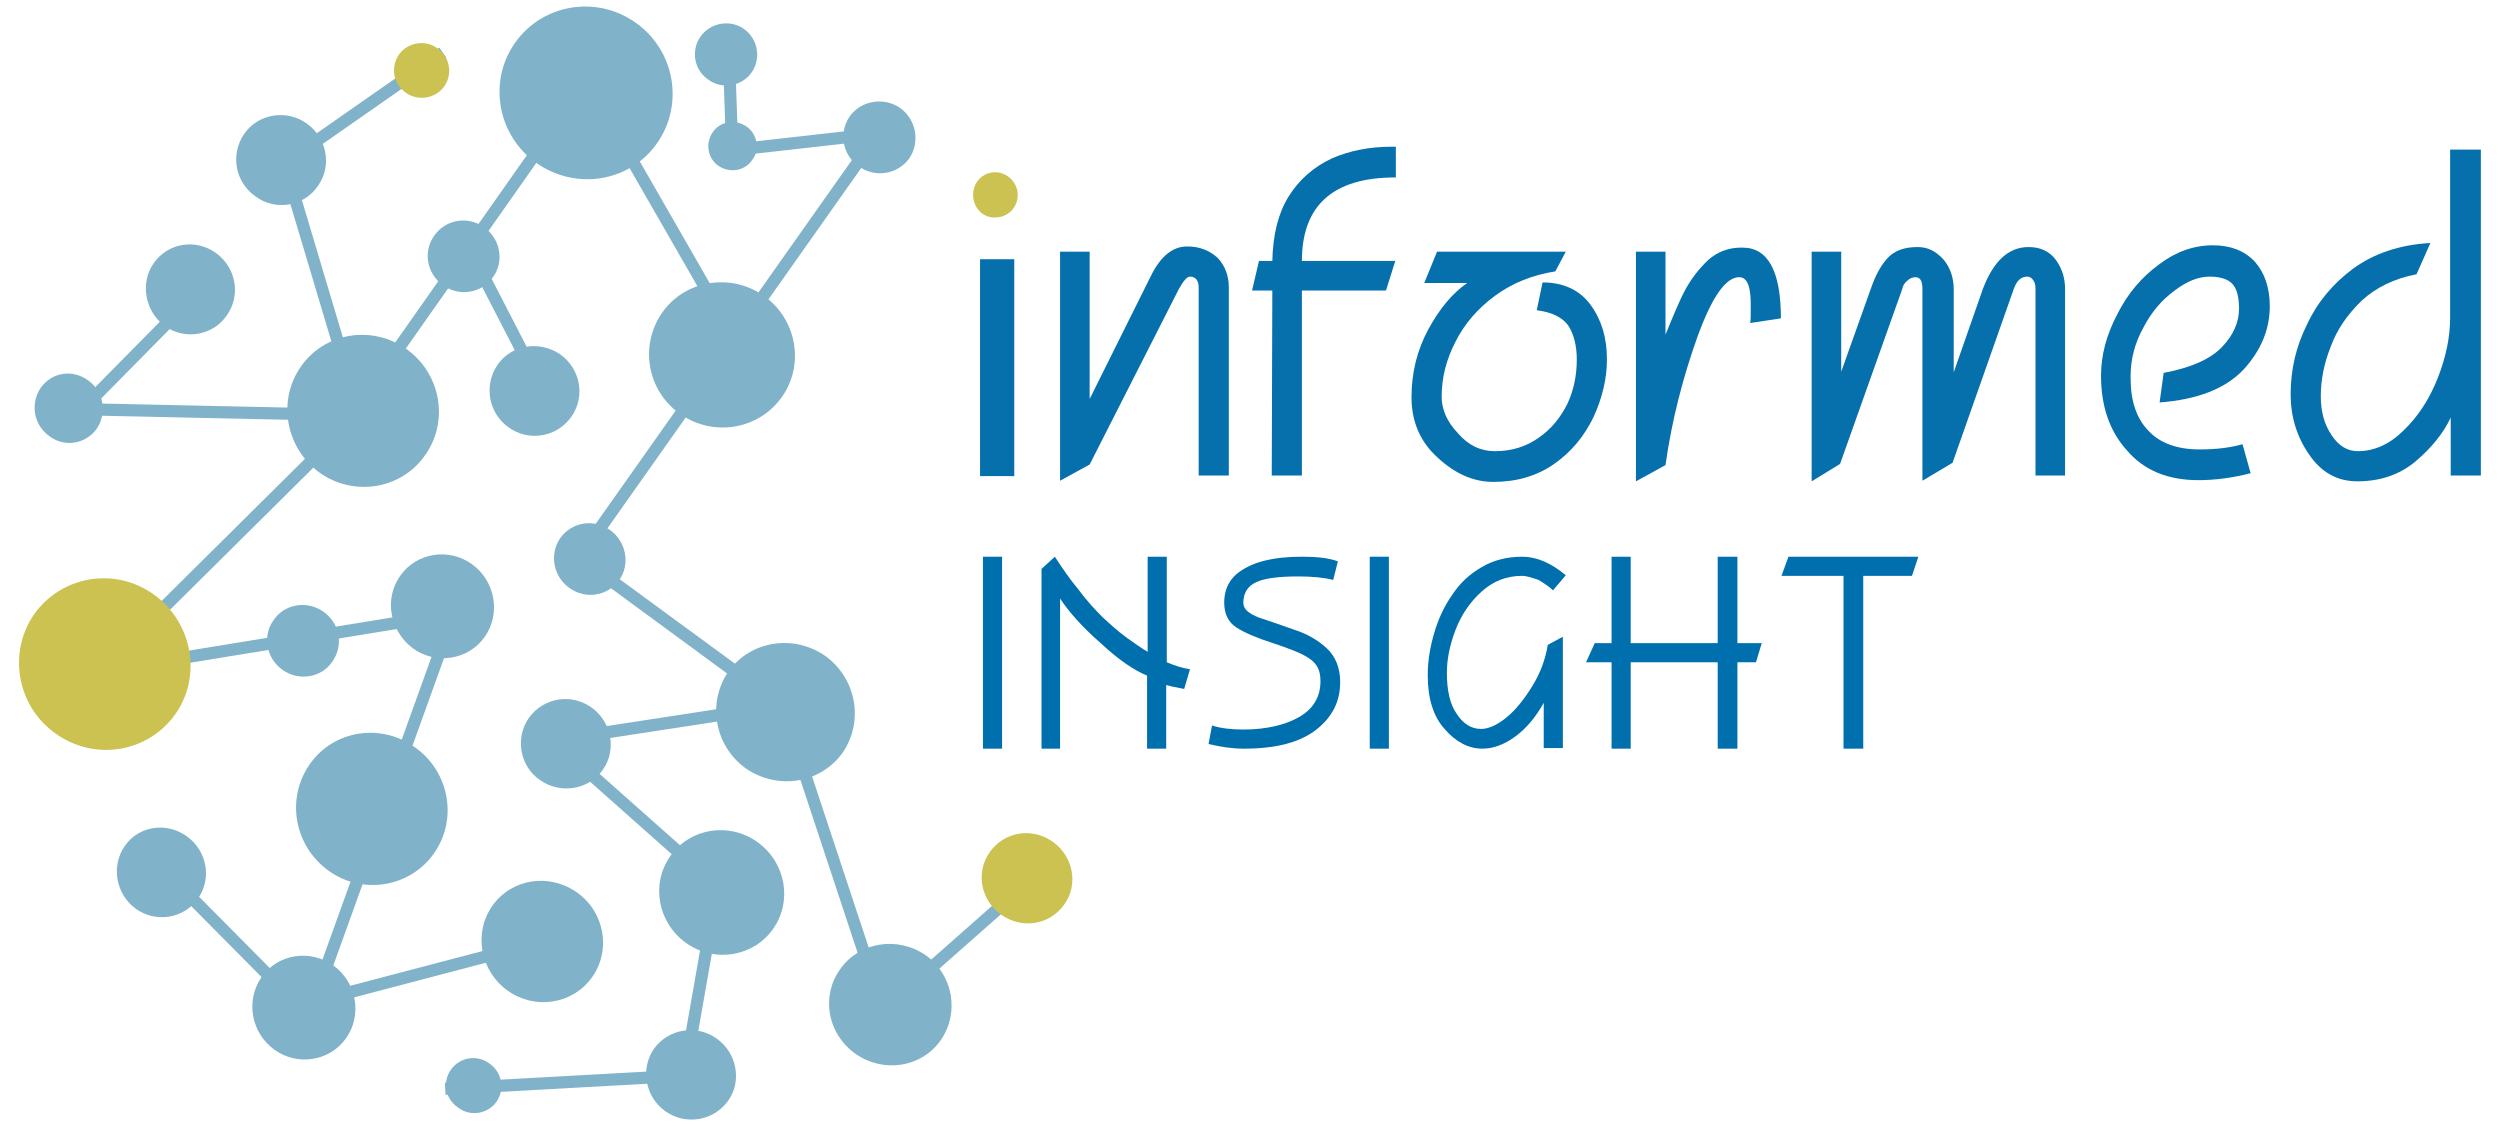 <?xml version="1.0" encoding="utf-8"?>
<!-- Generator: Adobe Illustrator 27.9.0, SVG Export Plug-In . SVG Version: 6.00 Build 0)  -->
<svg version="1.1" id="Layer_1" xmlns="http://www.w3.org/2000/svg" xmlns:xlink="http://www.w3.org/1999/xlink" x="0px" y="0px"
	 viewBox="0 0 431.1 194.2" style="enable-background:new 0 0 431.1 194.2;" xml:space="preserve">
<style type="text/css">
	
		.st0{clip-path:url(#SVGID_00000163782265456073192260000006015271965289339274_);fill-rule:evenodd;clip-rule:evenodd;fill:#80B2CA;}
	.st1{clip-path:url(#SVGID_00000163782265456073192260000006015271965289339274_);fill:#80B2CA;}
	.st2{clip-path:url(#SVGID_00000163782265456073192260000006015271965289339274_);fill:#46A1D3;}
	
		.st3{clip-path:url(#SVGID_00000163782265456073192260000006015271965289339274_);fill-rule:evenodd;clip-rule:evenodd;fill:#CCC252;}
	
		.st4{clip-path:url(#SVGID_00000163782265456073192260000006015271965289339274_);fill-rule:evenodd;clip-rule:evenodd;fill:#0670AD;}
	
		.st5{clip-path:url(#SVGID_00000163782265456073192260000006015271965289339274_);fill-rule:evenodd;clip-rule:evenodd;fill:#006FAE;}
</style>
<g>
	<defs>
		<rect id="SVGID_1_" x="3.3" y="1.2" width="424.5" height="191.9"/>
	</defs>
	<clipPath id="SVGID_00000073713663480674934320000007190676689472361619_">
		<use xlink:href="#SVGID_1_"  style="overflow:visible;"/>
	</clipPath>
	
		<path style="clip-path:url(#SVGID_00000073713663480674934320000007190676689472361619_);fill-rule:evenodd;clip-rule:evenodd;fill:#80B2CA;" d="
		M88.8,7.4c4.7-6.7,14-8.3,20.8-3.5c6.8,4.8,8.4,14.1,3.7,20.8c-4.7,6.7-14,8.2-20.8,3.4C85.8,23.4,84.1,14.1,88.8,7.4"/>
	
		<path style="clip-path:url(#SVGID_00000073713663480674934320000007190676689472361619_);fill-rule:evenodd;clip-rule:evenodd;fill:#80B2CA;" d="
		M125.6,115.8c3.8-5.3,11.2-6.5,16.7-2.7c5.4,3.9,6.7,11.3,3,16.7c-3.8,5.3-11.2,6.5-16.7,2.7C123.2,128.6,121.9,121.2,125.6,115.8"
		/>
	
		<path style="clip-path:url(#SVGID_00000073713663480674934320000007190676689472361619_);fill-rule:evenodd;clip-rule:evenodd;fill:#80B2CA;" d="
		M51.9,63.2c4.1-5.9,12.3-7.2,18.2-3c5.9,4.2,7.4,12.4,3.2,18.3c-4.1,5.9-12.3,7.2-18.2,3C49.2,77.2,47.8,69,51.9,63.2"/>
	
		<path style="clip-path:url(#SVGID_00000073713663480674934320000007190676689472361619_);fill-rule:evenodd;clip-rule:evenodd;fill:#80B2CA;" d="
		M53.4,131.8c4.1-5.9,12.3-7.2,18.2-2.9c5.9,4.2,7.4,12.4,3.2,18.3c-4.1,5.8-12.3,7.2-18.2,2.9C50.7,145.8,49.3,137.7,53.4,131.8"/>
	
		<path style="clip-path:url(#SVGID_00000073713663480674934320000007190676689472361619_);fill-rule:evenodd;clip-rule:evenodd;fill:#80B2CA;" d="
		M115.6,147.6c3.4-4.8,10.1-5.9,15-2.4c4.9,3.5,6.1,10.2,2.7,15c-3.4,4.8-10.1,5.9-15,2.4C113.4,159.1,112.2,152.4,115.6,147.6"/>
	
		<path style="clip-path:url(#SVGID_00000073713663480674934320000007190676689472361619_);fill-rule:evenodd;clip-rule:evenodd;fill:#80B2CA;" d="
		M114.2,53.9c3.9-5.6,11.8-6.9,17.5-2.9c5.7,4,7.1,11.9,3.1,17.5s-11.8,6.9-17.5,2.9C111.6,67.4,110.2,59.6,114.2,53.9"/>
	
		<path style="clip-path:url(#SVGID_00000073713663480674934320000007190676689472361619_);fill-rule:evenodd;clip-rule:evenodd;fill:#80B2CA;" d="
		M144.9,167.1c3.3-4.7,9.9-5.7,14.7-2.4c4.8,3.4,5.9,10,2.6,14.7c-3.3,4.7-9.9,5.7-14.7,2.3C142.7,178.3,141.5,171.8,144.9,167.1"/>
	
		<path style="clip-path:url(#SVGID_00000073713663480674934320000007190676689472361619_);fill-rule:evenodd;clip-rule:evenodd;fill:#80B2CA;" d="
		M84.9,156.2c3.3-4.7,9.8-5.7,14.6-2.3c4.8,3.4,5.9,10,2.6,14.6c-3.3,4.7-9.9,5.7-14.6,2.3C82.8,167.4,81.6,160.9,84.9,156.2"/>
	
		<path style="clip-path:url(#SVGID_00000073713663480674934320000007190676689472361619_);fill-rule:evenodd;clip-rule:evenodd;fill:#80B2CA;" d="
		M42.1,23.1c2.4-3.5,7.3-4.3,10.8-1.8c3.5,2.5,4.4,7.3,1.9,10.8c-2.4,3.5-7.3,4.3-10.7,1.8C40.5,31.4,39.7,26.6,42.1,23.1"/>
	
		<path style="clip-path:url(#SVGID_00000073713663480674934320000007190676689472361619_);fill-rule:evenodd;clip-rule:evenodd;fill:#80B2CA;" d="
		M74.9,40.6c2-2.8,5.8-3.4,8.6-1.4c2.8,2,3.5,5.9,1.5,8.6c-2,2.8-5.8,3.4-8.6,1.4C73.6,47.2,72.9,43.4,74.9,40.6"/>
	
		<path style="clip-path:url(#SVGID_00000073713663480674934320000007190676689472361619_);fill-rule:evenodd;clip-rule:evenodd;fill:#80B2CA;" d="
		M47.2,106.9c1.9-2.8,5.8-3.4,8.6-1.4c2.8,2,3.5,5.8,1.5,8.6c-1.9,2.8-5.8,3.4-8.6,1.4C45.9,113.5,45.2,109.6,47.2,106.9"/>
	
		<path style="clip-path:url(#SVGID_00000073713663480674934320000007190676689472361619_);fill-rule:evenodd;clip-rule:evenodd;fill:#80B2CA;" d="
		M146.5,20.1c2-2.8,5.9-3.4,8.7-1.5c2.8,2,3.5,5.9,1.6,8.7c-2,2.8-5.9,3.4-8.7,1.4C145.3,26.8,144.6,22.9,146.5,20.1"/>
	
		<path style="clip-path:url(#SVGID_00000073713663480674934320000007190676689472361619_);fill-rule:evenodd;clip-rule:evenodd;fill:#80B2CA;" d="
		M96.6,92.8c2-2.8,5.8-3.4,8.6-1.4c2.8,2,3.5,5.9,1.6,8.6c-2,2.8-5.8,3.4-8.6,1.4C95.4,99.4,94.7,95.6,96.6,92.8"/>
	
		<path style="clip-path:url(#SVGID_00000073713663480674934320000007190676689472361619_);fill-rule:evenodd;clip-rule:evenodd;fill:#80B2CA;" d="
		M122.9,22.8c1.3-1.9,3.9-2.3,5.8-1c1.9,1.3,2.4,4,1,5.8c-1.3,1.9-3.9,2.3-5.8,1C122,27.3,121.6,24.7,122.9,22.8"/>
	
		<path style="clip-path:url(#SVGID_00000073713663480674934320000007190676689472361619_);fill-rule:evenodd;clip-rule:evenodd;fill:#80B2CA;" d="
		M120.8,6.3c1.7-2.4,5.1-3,7.5-1.3c2.4,1.7,3,5.1,1.3,7.5c-1.7,2.4-5.1,3-7.5,1.2C119.7,12.1,119.1,8.7,120.8,6.3"/>
	<path style="clip-path:url(#SVGID_00000073713663480674934320000007190676689472361619_);fill:#80B2CA;" d="M67.7,61.8
		C67.7,61.8,67.6,61.8,67.7,61.8c-0.2-0.1-0.2-0.2-0.1-0.2l23.8-33.9c0-0.1,0.1-0.1,0.2,0c0.1,0,0.1,0.1,0,0.2L67.8,61.7
		C67.8,61.7,67.7,61.8,67.7,61.8"/>
	
		<rect x="57.8" y="43.6" transform="matrix(0.575 -0.818 0.818 0.575 -2.727 84.078)" style="clip-path:url(#SVGID_00000073713663480674934320000007190676689472361619_);fill:#80B2CA;" width="43.5" height="2.1"/>
	<path style="clip-path:url(#SVGID_00000073713663480674934320000007190676689472361619_);fill:#80B2CA;" d="M127.2,59.4
		c-0.1,0-0.1,0-0.1-0.1l-21.1-36.7c0-0.1,0-0.2,0.1-0.2c0.1,0,0.2,0,0.2,0.1l21.1,36.7C127.4,59.3,127.3,59.4,127.2,59.4
		C127.2,59.4,127.2,59.4,127.2,59.4"/>
	
		<rect x="54.5" y="26.7" transform="matrix(0.958 -0.286 0.286 0.958 -11.933 17.969)" style="clip-path:url(#SVGID_00000073713663480674934320000007190676689472361619_);fill:#80B2CA;" width="2.1" height="46.3"/>
	
		<path style="clip-path:url(#SVGID_00000073713663480674934320000007190676689472361619_);fill-rule:evenodd;clip-rule:evenodd;fill:#80B2CA;" d="
		M7,66.9c1.9-2.7,5.5-3.3,8.2-1.3c2.7,1.9,3.3,5.6,1.5,8.3c-1.9,2.7-5.6,3.3-8.2,1.3C5.8,73.3,5.2,69.6,7,66.9"/>
	
		<path style="clip-path:url(#SVGID_00000073713663480674934320000007190676689472361619_);fill-rule:evenodd;clip-rule:evenodd;fill:#80B2CA;" d="
		M26.5,45.4c2.4-3.5,7.2-4.3,10.7-1.8c3.5,2.5,4.4,7.3,1.9,10.8c-2.4,3.5-7.3,4.3-10.7,1.8C25,53.7,24.1,48.8,26.5,45.4"/>
	
		<path style="clip-path:url(#SVGID_00000073713663480674934320000007190676689472361619_);fill-rule:evenodd;clip-rule:evenodd;fill:#80B2CA;" d="
		M112.8,180.8c2.5-3.4,7.3-4.2,10.8-1.7c3.5,2.5,4.4,7.4,1.9,10.8c-2.5,3.4-7.3,4.2-10.8,1.7C111.2,189.1,110.4,184.2,112.8,180.8"
		/>
	
		<path style="clip-path:url(#SVGID_00000073713663480674934320000007190676689472361619_);fill-rule:evenodd;clip-rule:evenodd;fill:#80B2CA;" d="
		M85.8,62.9c2.4-3.5,7.3-4.2,10.8-1.8c3.5,2.5,4.4,7.3,1.9,10.8c-2.5,3.5-7.3,4.3-10.8,1.8C84.2,71.2,83.4,66.4,85.8,62.9"/>
	
		<path style="clip-path:url(#SVGID_00000073713663480674934320000007190676689472361619_);fill-rule:evenodd;clip-rule:evenodd;fill:#80B2CA;" d="
		M91.2,123.8c2.5-3.5,7.3-4.3,10.8-1.8c3.5,2.5,4.4,7.4,1.9,10.8c-2.4,3.4-7.3,4.2-10.8,1.7C89.6,132.1,88.8,127.2,91.2,123.8"/>
	
		<path style="clip-path:url(#SVGID_00000073713663480674934320000007190676689472361619_);fill-rule:evenodd;clip-rule:evenodd;fill:#80B2CA;" d="
		M77.8,184.4c1.5-2.1,4.5-2.6,6.6-1c2.2,1.5,2.7,4.5,1.2,6.6c-1.5,2.1-4.5,2.6-6.6,1C76.8,189.5,76.2,186.6,77.8,184.4"/>
	
		<path style="clip-path:url(#SVGID_00000073713663480674934320000007190676689472361619_);fill-rule:evenodd;clip-rule:evenodd;fill:#80B2CA;" d="
		M21.5,145.9c2.4-3.5,7.2-4.2,10.7-1.7c3.5,2.5,4.4,7.3,1.9,10.8c-2.4,3.4-7.2,4.2-10.7,1.7C20,154.2,19.1,149.4,21.5,145.9"/>
	<path style="clip-path:url(#SVGID_00000073713663480674934320000007190676689472361619_);fill:#46A1D3;" d="M49.8,27.8
		c0,0-0.1,0-0.1-0.1c0-0.1,0-0.2,0-0.2l25.8-18c0.1,0,0.2,0,0.2,0c0,0.1,0,0.2,0,0.2L49.8,27.8C49.9,27.8,49.8,27.8,49.8,27.8"/>
	
		<rect x="45.9" y="17.6" transform="matrix(0.82 -0.572 0.572 0.82 0.595 39.207)" style="clip-path:url(#SVGID_00000073713663480674934320000007190676689472361619_);fill:#80B2CA;" width="33.5" height="2.1"/>
	
		<path style="clip-path:url(#SVGID_00000073713663480674934320000007190676689472361619_);fill-rule:evenodd;clip-rule:evenodd;fill:#CCC252;" d="
		M68.8,9.4c1.5-2.1,4.5-2.6,6.6-1.1c2.2,1.5,2.7,4.5,1.2,6.6c-1.5,2.1-4.5,2.6-6.6,1.1C67.8,14.5,67.3,11.6,68.8,9.4"/>
	
		<rect x="35.2" y="44.9" transform="matrix(2.162657e-02 -1 1 2.162657e-02 -35.614 105.761)" style="clip-path:url(#SVGID_00000073713663480674934320000007190676689472361619_);fill:#80B2CA;" width="2.1" height="52.4"/>
	
		<rect x="8.1" y="60" transform="matrix(0.703 -0.712 0.712 0.703 -36.441 34.853)" style="clip-path:url(#SVGID_00000073713663480674934320000007190676689472361619_);fill:#80B2CA;" width="30.8" height="2.1"/>
	
		<rect x="127.7" y="23.2" transform="matrix(0.994 -0.112 0.112 0.994 -1.827 15.906)" style="clip-path:url(#SVGID_00000073713663480674934320000007190676689472361619_);fill:#80B2CA;" width="26.3" height="2.1"/>
	
		<rect x="124.9" y="5.5" transform="matrix(0.999 -3.487843e-02 3.487843e-02 0.999 -0.465 4.404)" style="clip-path:url(#SVGID_00000073713663480674934320000007190676689472361619_);fill:#80B2CA;" width="2.1" height="20"/>
	
		<rect x="115.6" y="18.7" transform="matrix(0.867 -0.498 0.498 0.867 -4.883 63.536)" style="clip-path:url(#SVGID_00000073713663480674934320000007190676689472361619_);fill:#80B2CA;" width="2.1" height="44.5"/>
	
		<rect x="86.6" y="42.1" transform="matrix(0.889 -0.458 0.458 0.889 -15.895 46.348)" style="clip-path:url(#SVGID_00000073713663480674934320000007190676689472361619_);fill:#80B2CA;" width="2.1" height="27.8"/>
	
		<rect x="120.6" y="38.8" transform="matrix(0.577 -0.817 0.817 0.577 26.472 130.853)" style="clip-path:url(#SVGID_00000073713663480674934320000007190676689472361619_);fill:#80B2CA;" width="37.8" height="2.1"/>
	
		<path style="clip-path:url(#SVGID_00000073713663480674934320000007190676689472361619_);fill-rule:evenodd;clip-rule:evenodd;fill:#80B2CA;" d="
		M45.1,168.5c2.8-4,8.3-4.9,12.4-2c4,2.9,5,8.5,2.2,12.5c-2.8,4-8.4,4.9-12.4,2C43.3,178.1,42.3,172.5,45.1,168.5"/>
	
		<path style="clip-path:url(#SVGID_00000073713663480674934320000007190676689472361619_);fill-rule:evenodd;clip-rule:evenodd;fill:#80B2CA;" d="
		M69,99.3c2.8-4,8.4-4.9,12.4-2c4,2.9,5,8.5,2.2,12.5c-2.8,4-8.4,4.9-12.4,2C67.2,108.8,66.2,103.3,69,99.3"/>
	
		<rect x="7.5" y="93" transform="matrix(0.71 -0.704 0.704 0.71 -54.876 54.724)" style="clip-path:url(#SVGID_00000073713663480674934320000007190676689472361619_);fill:#80B2CA;" width="63.1" height="2.1"/>
	
		<rect x="38.3" y="144.3" transform="matrix(0.71 -0.704 0.704 0.71 -102.088 74.428)" style="clip-path:url(#SVGID_00000073713663480674934320000007190676689472361619_);fill:#80B2CA;" width="2.1" height="33.7"/>
	
		<rect x="19" y="109.4" transform="matrix(0.987 -0.161 0.161 0.987 -17.13 9.444)" style="clip-path:url(#SVGID_00000073713663480674934320000007190676689472361619_);fill:#80B2CA;" width="61.5" height="2.1"/>
	
		<path style="clip-path:url(#SVGID_00000073713663480674934320000007190676689472361619_);fill-rule:evenodd;clip-rule:evenodd;fill:#CCC252;" d="
		M5.9,105.9c4.7-6.6,13.9-8.2,20.6-3.4c6.7,4.8,8.4,14.1,3.7,20.7c-4.7,6.6-13.9,8.1-20.6,3.3C2.9,121.8,1.3,112.5,5.9,105.9"/>
	
		<rect x="28.8" y="138.7" transform="matrix(0.339 -0.941 0.941 0.339 -87.892 154.487)" style="clip-path:url(#SVGID_00000073713663480674934320000007190676689472361619_);fill:#80B2CA;" width="74.3" height="2.1"/>
	
		<rect x="51.1" y="166.6" transform="matrix(0.967 -0.254 0.254 0.967 -40.169 24.184)" style="clip-path:url(#SVGID_00000073713663480674934320000007190676689472361619_);fill:#80B2CA;" width="45" height="2.1"/>
	
		<rect x="142.3" y="121.3" transform="matrix(0.949 -0.314 0.314 0.949 -38.947 52.455)" style="clip-path:url(#SVGID_00000073713663480674934320000007190676689472361619_);fill:#80B2CA;" width="2.1" height="51.5"/>
	
		<rect x="76.7" y="185.4" transform="matrix(0.999 -5.521075e-02 5.521075e-02 0.999 -10.145 5.723)" style="clip-path:url(#SVGID_00000073713663480674934320000007190676689472361619_);fill:#80B2CA;" width="43.6" height="2.1"/>
	
		<rect x="147.3" y="162.6" transform="matrix(0.75 -0.662 0.662 0.75 -67.186 149.544)" style="clip-path:url(#SVGID_00000073713663480674934320000007190676689472361619_);fill:#80B2CA;" width="33.8" height="2.1"/>
	
		<path style="clip-path:url(#SVGID_00000073713663480674934320000007190676689472361619_);fill-rule:evenodd;clip-rule:evenodd;fill:#CCC252;" d="
		M170.7,146.9c2.5-3.5,7.3-4.3,10.9-1.7c3.5,2.5,4.4,7.4,1.9,10.8c-2.5,3.5-7.3,4.3-10.9,1.7C169.1,155.2,168.2,150.4,170.7,146.9"
		/>
	<path style="clip-path:url(#SVGID_00000073713663480674934320000007190676689472361619_);fill:#80B2CA;" d="M95.8,128.7l-0.3-2.1
		l36.5-5.6L98.5,96.4l1.3-1.7l35.6,26.1c0.3,0.3,0.5,0.7,0.4,1.1c-0.1,0.4-0.4,0.7-0.9,0.8L95.8,128.7z"/>
	
		<rect x="105" y="169" transform="matrix(0.173 -0.985 0.985 0.173 -67.688 259.582)" style="clip-path:url(#SVGID_00000073713663480674934320000007190676689472361619_);fill:#80B2CA;" width="31.6" height="2.1"/>
	
		<rect x="109" y="122.4" transform="matrix(0.664 -0.748 0.748 0.664 -68.39 129.545)" style="clip-path:url(#SVGID_00000073713663480674934320000007190676689472361619_);fill:#80B2CA;" width="2.1" height="37"/>
	
		<rect x="90.9" y="78.6" transform="matrix(0.577 -0.817 0.817 0.577 -17.866 124.795)" style="clip-path:url(#SVGID_00000073713663480674934320000007190676689472361619_);fill:#80B2CA;" width="41.3" height="2.1"/>
	
		<rect x="169" y="44.7" style="clip-path:url(#SVGID_00000073713663480674934320000007190676689472361619_);fill-rule:evenodd;clip-rule:evenodd;fill:#0670AD;" width="5.9" height="37.4"/>
	
		<path style="clip-path:url(#SVGID_00000073713663480674934320000007190676689472361619_);fill-rule:evenodd;clip-rule:evenodd;fill:#0670AD;" d="
		M182.8,43.4h5.1v25.4l10.5-21.1c1.7-3.5,3.8-5.2,6.3-5.2c2.2,0,3.9,0.7,5.3,2c1.3,1.4,1.9,3.1,1.9,5.1V82h-5.2V49.6
		c0-1.2-0.5-1.9-1.5-1.9c-0.5,0-1.1,0.7-1.9,2.1l-15.4,30.3l-5.1,2.8V43.4z"/>
	
		<path style="clip-path:url(#SVGID_00000073713663480674934320000007190676689472361619_);fill-rule:evenodd;clip-rule:evenodd;fill:#0670AD;" d="
		M240.6,30.6c-10.7,0-16.1,4.8-16.1,14.4h16.1l-1.6,5.1h-14.5V82h-5.2l0.1-31.9h-3.5l1.2-5.1h2.3c0.1-4.5,1-8.2,2.8-11.1
		c1.8-2.9,4.3-5.1,7.5-6.6c3-1.3,6.4-2,10.3-2h0.7V30.6z"/>
	
		<path style="clip-path:url(#SVGID_00000073713663480674934320000007190676689472361619_);fill-rule:evenodd;clip-rule:evenodd;fill:#0670AD;" d="
		M247.8,43.4H270l-1.8,3.4c-3.9,0.6-7.4,2-10.4,4.2c-3,2.2-5.3,4.9-6.8,7.9c-1.6,3.1-2.4,6.2-2.4,9.5c0,2.2,0.9,4.3,2.8,6.3
		c1.8,2.1,3.9,3.1,6.4,3.1c2.9,0,5.4-0.8,7.5-2.3c2.2-1.5,3.8-3.5,5-5.9c1.1-2.4,1.6-4.9,1.6-7.6c0-2.4-0.5-4.4-1.5-5.9
		c-1-1.4-2.9-2.3-5.4-2.6l1-4.8c3.7,0,6.5,1.4,8.3,3.9c1.9,2.6,2.8,5.7,2.8,9.4c0,3.3-0.8,6.6-2.3,9.9c-1.6,3.3-3.8,6-6.8,8.1
		c-3,2.1-6.5,3.1-10.5,3.1c-3.4,0-6.6-1.4-9.6-4.2c-3-2.7-4.5-6.2-4.5-10.4c0-4.3,1-8.2,2.9-11.7c1.9-3.5,4.1-6.2,6.7-8h-7.4
		L247.8,43.4z"/>
	
		<path style="clip-path:url(#SVGID_00000073713663480674934320000007190676689472361619_);fill-rule:evenodd;clip-rule:evenodd;fill:#0670AD;" d="
		M282.1,43.4h5.1v14.3c1.4-3.4,2.5-6.1,3.5-7.9c1-1.8,2.3-3.5,3.9-5c1.6-1.4,3.5-2.1,5.6-2.1h0.3c4.4,0,6.6,4.1,6.6,12.2l-5.3,0.8
		c0.1-0.3,0.1-1.4,0.1-3.2c0-3.1-0.6-4.7-2-4.7c-2.3,0-4.7,3.4-7.2,10.3c-2.5,7-4.4,14.3-5.5,22.1l-5.1,2.8V43.4z"/>
	
		<path style="clip-path:url(#SVGID_00000073713663480674934320000007190676689472361619_);fill-rule:evenodd;clip-rule:evenodd;fill:#0670AD;" d="
		M312.4,83V43.4h5.1v20.7l5.1-14.3c0.8-2.3,1.7-4,2.9-5.3c1.2-1.3,2.9-1.9,5.2-1.9c1.7,0,3.1,0.7,4.4,2.1c1.2,1.4,1.8,3.2,1.8,5.2
		v14.3l5-14.3c1.8-4.8,4.4-7.3,7.9-7.3c2,0,3.6,0.7,4.7,2.2c1.1,1.5,1.6,3.2,1.6,5V82H351V49.8c0-0.6-0.1-1.1-0.4-1.5
		c-0.3-0.4-0.6-0.6-1-0.6c-1.1,0-1.8,0.7-2.3,2l-10.6,30.1l-5.2,3.1V49.8c0-1.4-0.4-2-1.2-2c-0.5,0-1,0.2-1.4,0.6
		c-0.5,0.4-0.8,0.9-0.9,1.5l-10.7,30.1L312.4,83z"/>
	
		<path style="clip-path:url(#SVGID_00000073713663480674934320000007190676689472361619_);fill-rule:evenodd;clip-rule:evenodd;fill:#0670AD;" d="
		M373.1,64.3c4.8-0.9,8.1-2.4,10.1-4.5c1.9-2,2.9-4.2,2.9-6.6c0-2-0.4-3.5-1.2-4.3c-0.8-0.8-2.1-1.2-3.9-1.2c-1.9,0-3.9,0.8-6,2.4
		c-2.2,1.6-4,3.7-5.4,6.4c-1.5,2.7-2.2,5.5-2.2,8.4v0.3c0,3.9,1,6.9,3,9c2,2.2,5,3.3,8.9,3.3c2.9,0,5.3-0.3,7.4-0.9l1.4,5
		c-3.1,0.8-6.1,1.2-9,1.2c-5.3,0-9.4-1.7-12.3-5.1c-3-3.3-4.5-7.6-4.5-12.9c0-3.5,0.9-7,2.8-10.6c1.8-3.6,4.2-6.4,7.2-8.6
		c2.9-2.2,6-3.3,9.3-3.3c3,0,5.4,0.9,7.2,2.8c1.7,1.9,2.6,4.5,2.6,7.7c0,4-1.5,7.6-4.5,10.9c-3.1,3.3-7.9,5.2-14.5,5.7L373.1,64.3z"
		/>
	
		<path style="clip-path:url(#SVGID_00000073713663480674934320000007190676689472361619_);fill-rule:evenodd;clip-rule:evenodd;fill:#0670AD;" d="
		M422.6,25.8h5.2V82h-5.2V72c-1.3,2.8-3.4,5.3-6.1,7.6c-2.8,2.3-6.1,3.4-10,3.4c-3.4,0-6.2-1.5-8.3-4.6c-2.1-3-3.2-6.5-3.2-10.4
		c0-4.2,0.9-8.2,2.8-12c1.8-3.9,4.5-7.1,8-9.7c3.6-2.6,8-4.1,13.3-4.4l-2.4,5.4c-3.8,0.7-7,2.3-9.4,4.5c-2.5,2.4-4.3,5-5.4,8
		c-1.2,3-1.7,5.9-1.7,8.5c0,2.7,0.6,4.9,1.9,6.8c1.2,1.8,2.7,2.7,4.5,2.7c2.8,0,5.5-1.2,7.9-3.6c2.5-2.4,4.5-5.5,5.9-9.1
		c1.4-3.6,2.1-7,2.1-10.3V25.8z"/>
	
		<path style="clip-path:url(#SVGID_00000073713663480674934320000007190676689472361619_);fill-rule:evenodd;clip-rule:evenodd;fill:#CCC252;" d="
		M167.8,33.6c0-2.2,1.7-3.9,3.8-3.9c2.1,0,3.9,1.8,3.9,3.9c0,2.2-1.7,3.9-3.9,3.9C169.5,37.6,167.8,35.8,167.8,33.6"/>
	
		<rect x="169.5" y="96" style="clip-path:url(#SVGID_00000073713663480674934320000007190676689472361619_);fill-rule:evenodd;clip-rule:evenodd;fill:#006FAE;" width="3.3" height="33.1"/>
	
		<path style="clip-path:url(#SVGID_00000073713663480674934320000007190676689472361619_);fill-rule:evenodd;clip-rule:evenodd;fill:#006FAE;" d="
		M179.5,129.1h3.3v-25.9c1.5,2.3,3.8,4.9,7,7.7c3.1,2.9,5.8,4.7,8,5.6v12.6h3.3v-11c0.5,0.2,1.5,0.4,3.1,0.7l1-3.4
		c-1.3-0.2-2.6-0.6-4-1.2V96h-3.3v16.4c-1-0.6-2.2-1.4-3.7-2.5c-1.5-1.1-2.8-2.3-4.1-3.5c-1.3-1.3-2.7-2.8-4.1-4.7
		c-1.5-1.8-2.8-3.7-4.1-5.7l-2.3,2.1V129.1z"/>
	
		<path style="clip-path:url(#SVGID_00000073713663480674934320000007190676689472361619_);fill-rule:evenodd;clip-rule:evenodd;fill:#006FAE;" d="
		M224.5,96c-2.4,0-4.5,0.2-6.5,0.7c-2,0.5-3.6,1.3-4.9,2.4c-1.3,1.2-2,2.8-2,4.8c0,1.9,0.7,3.4,2.1,4.3c1.4,0.9,3.5,1.8,6.3,2.7
		c2.7,0.9,4.9,1.7,6.2,2.6c1.4,0.9,2,2.1,2,3.9v0.1c0,2.6-1.2,4.7-3.6,6.1c-2.4,1.4-5.7,2.2-9.7,2.2c-2,0-3.9-0.2-5.4-0.7l-0.6,3.2
		c2.1,0.5,4.1,0.8,6.1,0.8c5.6,0,9.7-1.1,12.5-3.3c2.8-2.2,4.1-4.9,4.1-8.2c0-2.4-0.8-4.4-2.3-5.8c-1.5-1.4-3.4-2.5-5.6-3.2
		c-2.2-0.8-4.3-1.5-6.1-2.1c-1.8-0.7-2.7-1.5-2.7-2.5c0-1.7,0.7-2.9,2.2-3.6c1.5-0.7,3.9-1,7.3-1c2.4,0,4.4,0.2,6,0.6l0.8-3.2
		C229.1,96.2,227,96,224.5,96"/>
	
		<rect x="236.2" y="96" style="clip-path:url(#SVGID_00000073713663480674934320000007190676689472361619_);fill-rule:evenodd;clip-rule:evenodd;fill:#006FAE;" width="3.3" height="33.1"/>
	
		<path style="clip-path:url(#SVGID_00000073713663480674934320000007190676689472361619_);fill-rule:evenodd;clip-rule:evenodd;fill:#006FAE;" d="
		M262.5,96c-2.6,0-5,0.6-7,1.8c-2.1,1.2-3.8,2.8-5.1,4.8c-1.4,2-2.4,4.2-3.1,6.6c-0.7,2.4-1.1,4.8-1.1,7.1v0.2c0,4,1,7.1,2.9,9.2
		c1.9,2.2,4.1,3.4,6.5,3.4c1.9,0,3.8-0.7,5.7-2.1c1.9-1.4,3.5-3.3,4.9-5.8v7.8h3.3v-19.2l-2.6,1.4c-0.4,2.4-1.2,4.7-2.6,7
		c-1.4,2.3-2.9,4.2-4.5,5.5c-1.7,1.4-3.2,2-4.4,2c-1.7,0-3.1-0.9-4.2-2.6c-1.2-1.7-1.7-4.1-1.7-7.1c0-2.3,0.5-4.8,1.5-7.4
		c1-2.6,2.5-4.8,4.5-6.6c2-1.8,4.3-2.7,7-2.7c0.7,0,1.6,0.3,2.8,0.7c1,0.6,1.9,1.2,2.5,1.8l2.2-2.6C267.5,97.1,265,96,262.5,96"/>
	
		<polygon style="clip-path:url(#SVGID_00000073713663480674934320000007190676689472361619_);fill-rule:evenodd;clip-rule:evenodd;fill:#006FAE;" points="
		277.9,110.9 275,110.9 273.5,114.2 277.9,114.2 277.9,129.1 281.2,129.1 281.2,114.2 296.2,114.2 296.2,129.1 299.6,129.1 
		299.6,114.2 302.8,114.2 303.8,110.9 299.6,110.9 299.6,96 296.2,96 296.2,110.9 281.2,110.9 281.2,96 277.9,96 	"/>
	
		<polygon style="clip-path:url(#SVGID_00000073713663480674934320000007190676689472361619_);fill-rule:evenodd;clip-rule:evenodd;fill:#006FAE;" points="
		307.2,99.3 317.9,99.3 317.9,129.1 321.3,129.1 321.3,99.3 329.7,99.3 330.8,96 308.4,96 	"/>
</g>
</svg>
